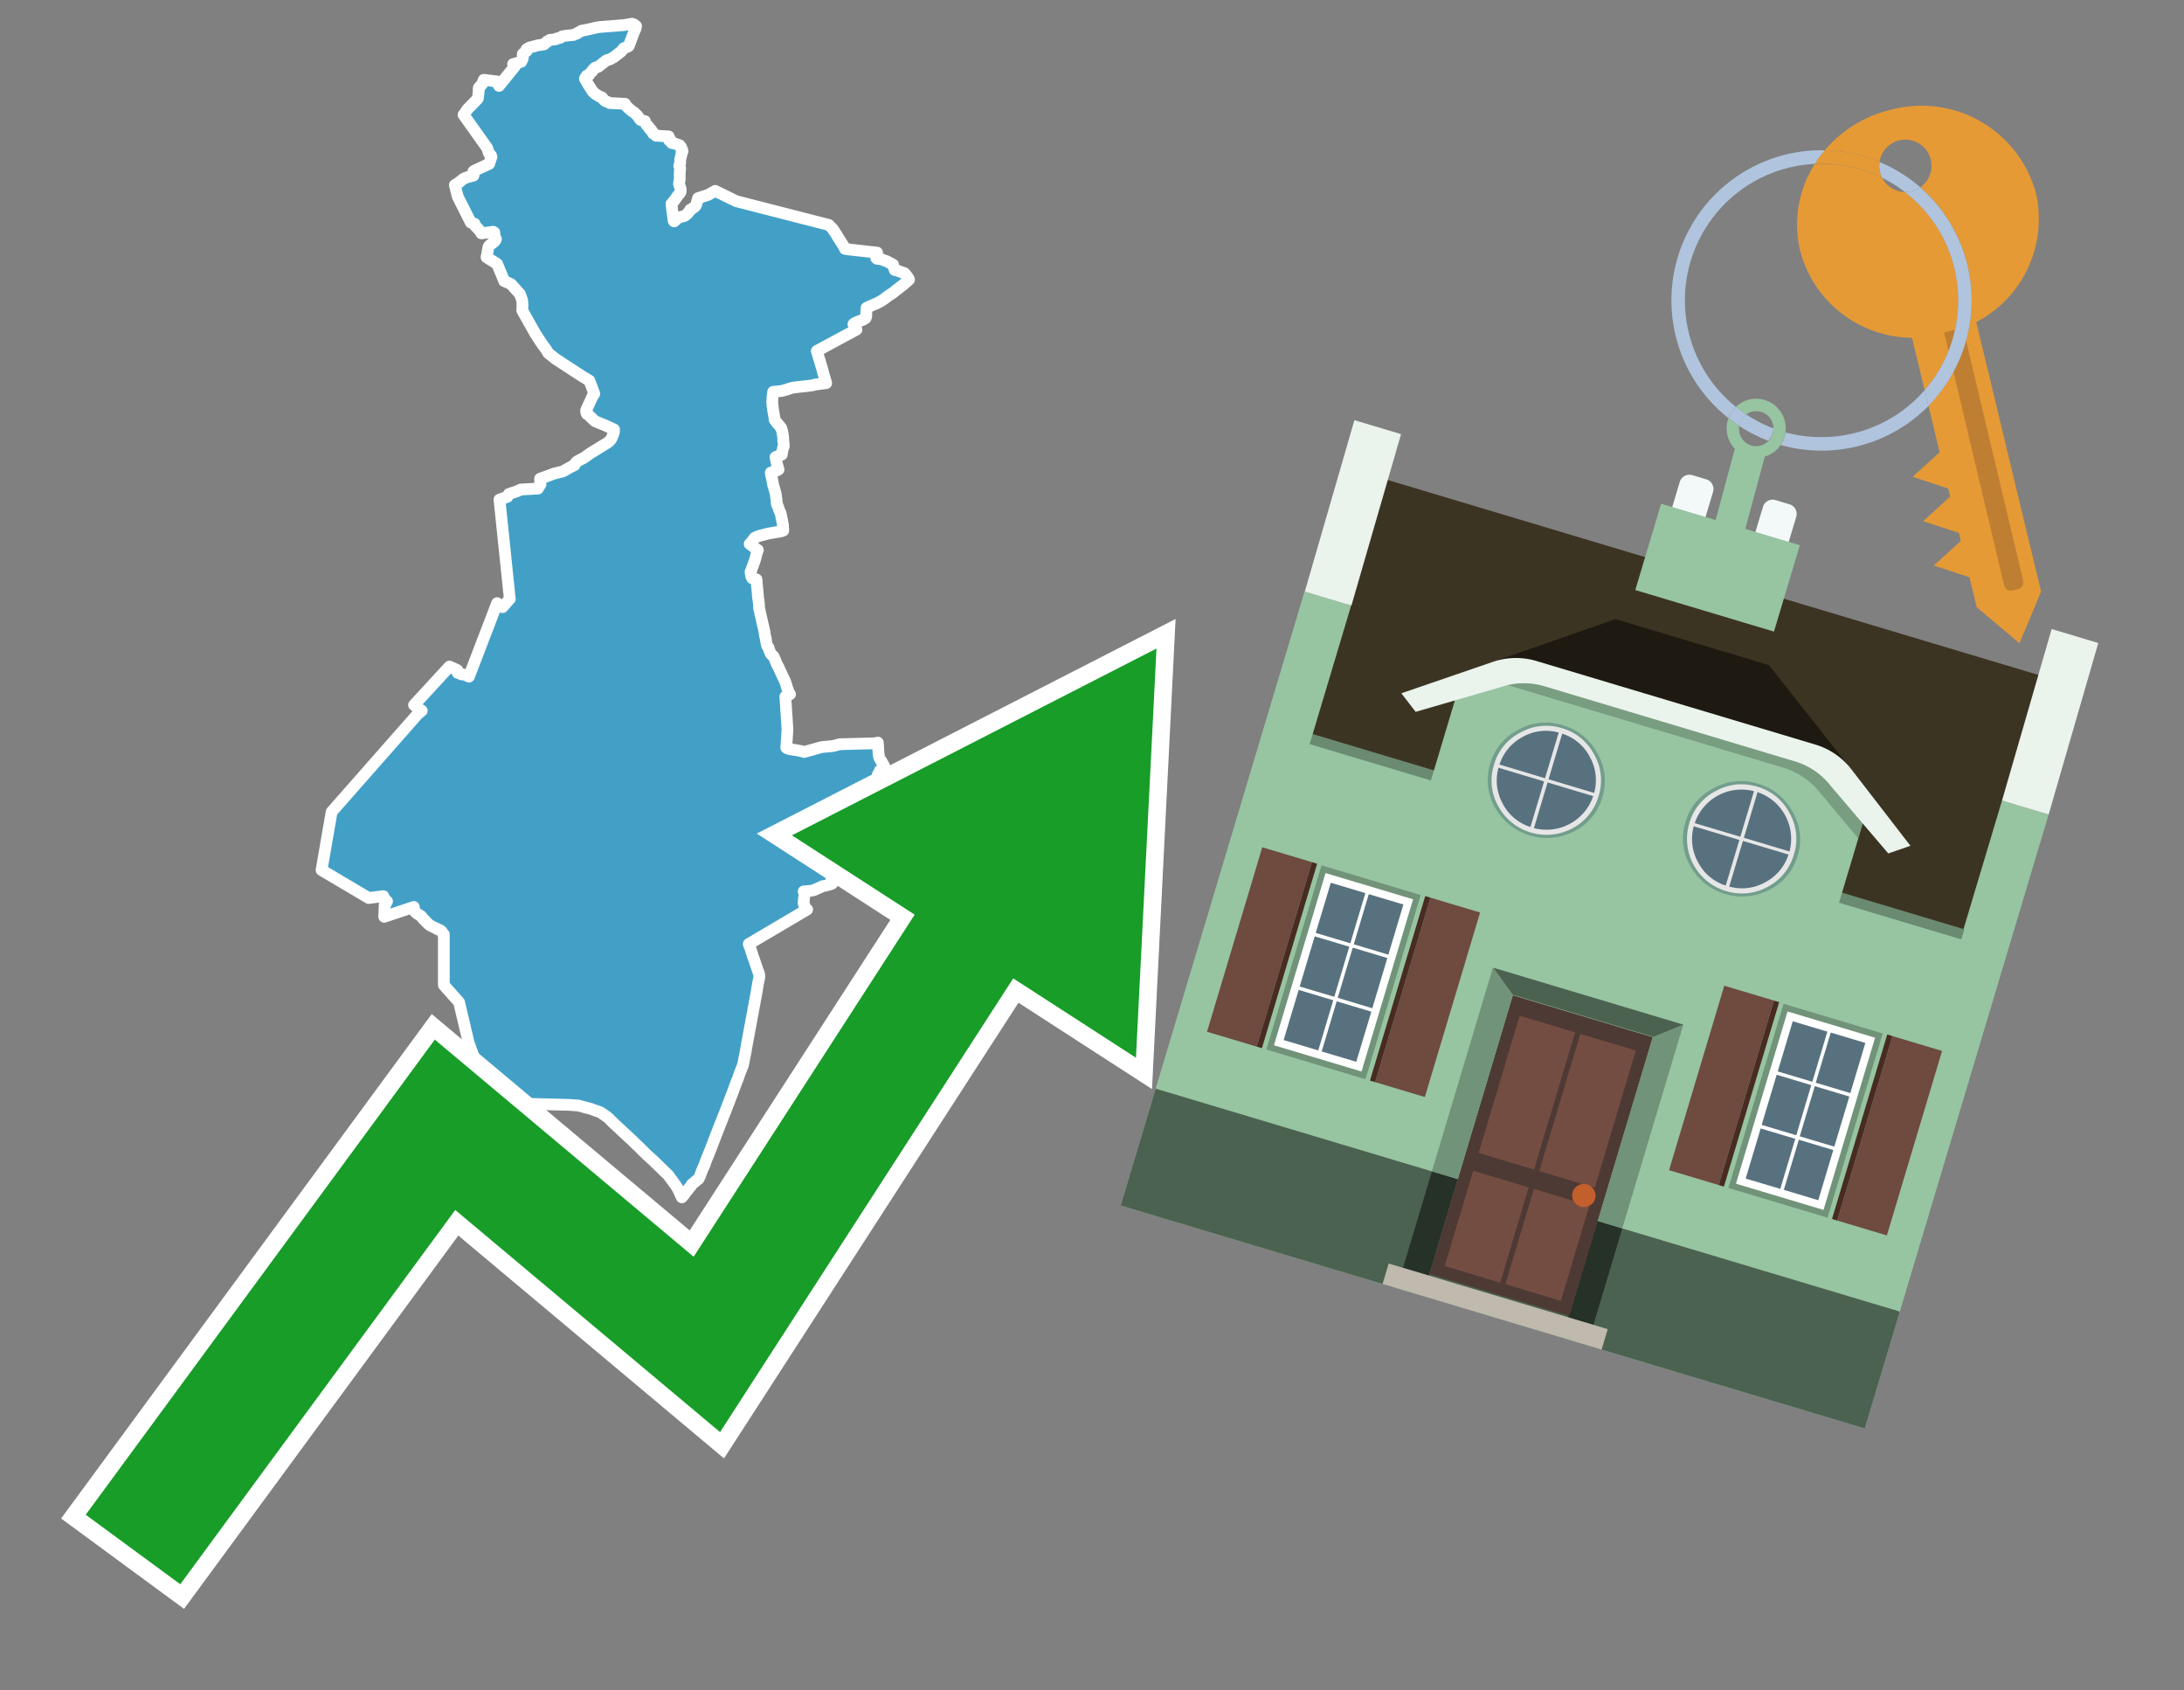 <svg id="Text" xmlns="http://www.w3.org/2000/svg" width="93.05" height="72" viewBox="0 0 93.05 72"><rect x="0" y="0" width="93.05" height="72" fill="#808080" stroke="none"/><polygon points="27.01,1.04 27.1,1.11 27.08,1.21 27.07,1.24 27.01,1.37 26.79,1.96 26.74,1.99 26.57,2.06 26.46,2.2 26.39,2.25 26.16,2.43 25.98,2.53 25.86,2.56 25.8,2.6 25.72,2.66 25.67,2.7 25.48,2.85 25.36,2.88 25.31,2.92 25.29,2.95 25.24,3 25.24,3.03 25.2,3.06 25.16,3.1 25.12,3.15 25.1,3.19 25,3.22 25,3.26 24.99,3.29 24.93,3.32 24.92,3.35 24.97,3.44 25.02,3.53 25.08,3.63 25.26,3.91 25.31,3.95 25.37,4.01 25.43,4.04 25.48,4.07 25.54,4.11 25.65,4.15 25.72,4.25 25.76,4.28 25.8,4.31 25.88,4.34 25.98,4.39 26.63,4.42 26.64,4.45 26.65,4.48 26.69,4.51 26.71,4.54 26.75,4.58 26.79,4.62 26.89,4.7 26.92,4.73 27.02,4.79 27.15,4.92 27.19,4.97 27.22,5.02 27.27,5.07 27.28,5.1 27.34,5.13 27.48,5.16 27.5,5.23 27.52,5.26 27.53,5.29 27.56,5.34 27.61,5.37 27.65,5.42 27.66,5.45 27.67,5.48 27.72,5.51 27.75,5.54 27.75,5.57 27.79,5.61 27.82,5.65 27.83,5.69 27.92,5.73 27.95,5.78 28.49,5.81 28.47,5.84 28.49,5.89 28.54,5.92 28.56,5.95 28.51,5.98 28.55,6.01 28.59,6.05 28.62,6.09 28.76,6.12 28.85,6.15 28.96,6.19 28.95,6.22 29.02,6.27 29.05,6.35 29.07,6.4 29.08,6.44 29.04,6.47 29.06,6.5 29.03,6.56 29.03,6.59 29.02,6.65 29,6.71 28.99,6.75 28.98,6.79 28.98,6.85 28.98,6.9 28.98,6.94 28.96,7.01 28.94,7.06 28.95,7.09 28.97,7.14 28.98,7.18 28.97,7.22 28.96,7.4 28.96,7.51 28.96,7.59 28.96,7.66 28.95,7.69 28.93,7.82 28.93,7.85 28.95,7.91 28.98,7.97 28.99,8.02 29,8.06 29,8.09 29,8.16 28.98,8.21 28.94,8.26 28.87,8.34 28.83,8.4 28.78,8.47 28.75,8.51 28.73,8.54 28.68,8.6 28.64,8.65 28.61,8.68 28.64,8.97 28.68,9.23 28.69,9.35 28.7,9.4 28.72,9.43 28.88,9.29 28.93,9.26 29.16,9.2 29.23,9.15 29.29,9.1 29.33,9.05 29.36,9.01 29.41,8.93 29.49,8.89 29.54,8.85 29.62,8.79 29.64,8.76 29.66,8.73 29.74,8.44 30.17,8.3 30.47,8.13 31.37,8.57 35.31,9.58 35.47,9.74 35.63,9.98 35.7,10.1 35.72,10.13 35.91,10.43 35.99,10.56 36,10.6 36.21,10.63 36.74,10.69 37.37,10.76 37.36,10.79 37.33,10.83 37.32,10.86 37.32,10.89 37.32,10.92 37.33,10.99 37.36,11.02 37.58,11.05 37.63,11.08 37.77,11.12 37.82,11.15 37.87,11.18 37.94,11.21 38.05,11.27 38.05,11.31 38.06,11.35 38.08,11.38 38.09,11.41 38.11,11.47 38.12,11.5 38.28,11.54 38.34,11.57 38.43,11.6 38.53,11.63 38.58,11.68 38.6,11.72 38.64,11.76 38.66,11.79 38.7,11.85 38.73,11.91 38.63,12 38.59,12.03 38.55,12.07 38.47,12.14 38.36,12.22 38.31,12.26 38.24,12.32 38.19,12.35 38.11,12.42 38.03,12.48 37.86,12.59 37.78,12.65 37.74,12.68 37.68,12.73 37.51,12.84 37.43,12.88 37.36,12.92 37.23,12.97 37.03,13.06 36.92,13.11 36.93,13.14 36.92,13.18 36.91,13.26 36.91,13.3 36.91,13.34 36.9,13.42 36.91,13.46 36.9,13.49 36.89,13.52 36.88,13.55 36.83,13.58 36.79,13.61 36.72,13.64 36.55,13.7 36.49,13.73 36.42,13.76 36.36,13.81 36.39,13.84 36.41,13.89 36.43,13.94 36.45,13.98 36.48,14.01 36.49,14.04 34.8,14.95 34.85,15.11 34.86,15.14 34.87,15.19 34.89,15.25 34.92,15.34 34.97,15.52 34.99,15.57 35,15.62 35.02,15.68 35.06,15.82 35.07,15.87 35.11,16.01 35.18,16.24 35.2,16.32 34.73,16.38 34.63,16.41 34.41,16.44 34.12,16.47 33.79,16.51 33.64,16.55 33.53,16.59 33.42,16.62 33.32,16.65 32.94,16.69 32.91,16.94 32.91,17.02 32.9,17.12 32.91,17.23 32.91,17.28 32.93,17.37 32.93,17.41 32.98,17.71 32.99,17.77 33,17.85 33.01,17.89 33.07,17.97 33.12,18.03 33.14,18.06 33.18,18.1 33.23,18.16 33.25,18.19 33.28,18.22 33.33,18.39 33.36,18.57 33.37,18.65 33.37,18.77 33.39,18.9 33.39,18.93 33.39,18.99 33.39,19.03 33.37,19.06 33.36,19.09 33.34,19.17 33.33,19.24 33.31,19.33 33.31,19.36 33.25,19.39 33.14,19.43 33.04,19.47 33.05,19.53 33.06,19.56 33.07,19.61 33.08,19.68 33.13,19.86 33.16,19.96 33.17,20 33.12,20.03 32.84,20.13 32.85,20.21 32.87,20.31 32.88,20.34 32.9,20.43 32.92,20.53 32.94,20.66 32.97,20.75 33.04,21 33.06,21.08 33.06,21.13 33.07,21.2 33.08,21.24 33.09,21.36 33.09,21.42 33.1,21.45 33.1,21.48 33.13,21.54 33.16,21.61 33.19,21.71 33.26,21.87 33.27,21.91 33.28,21.96 33.29,21.99 33.29,22.05 33.32,22.14 33.33,22.23 33.34,22.28 33.36,22.37 33.36,22.46 33.37,22.54 33.37,22.6 33.25,22.64 33.06,22.67 32.71,22.73 32.53,22.78 32.4,22.81 32.28,22.85 32.21,22.88 32.15,22.91 32.13,22.94 32.07,23.02 31.98,23.13 31.94,23.17 32.29,23.43 32.25,23.53 32.23,23.6 32.21,23.68 32.2,23.73 32.16,23.87 32.08,24.09 32.04,24.19 32.01,24.3 31.98,24.35 31.98,24.4 32,24.48 32.01,24.55 32.02,24.58 32.05,24.63 32.23,24.68 32.24,24.75 32.24,24.84 32.26,25.03 32.27,25.11 32.27,25.16 32.28,25.19 32.28,25.26 32.29,25.33 32.29,25.39 32.3,25.47 32.31,25.54 32.32,25.61 32.33,25.66 32.34,25.82 32.34,25.89 32.35,25.95 32.37,26.02 32.38,26.07 32.4,26.18 32.42,26.24 32.47,26.47 32.52,26.69 32.54,26.76 32.56,26.87 32.58,26.95 32.58,27 32.6,27.11 32.62,27.17 32.63,27.21 32.63,27.25 32.64,27.31 32.67,27.46 32.69,27.51 32.71,27.55 32.74,27.58 32.76,27.63 32.77,27.69 32.79,27.72 32.81,27.78 32.82,27.81 32.85,27.86 32.89,27.9 32.95,27.95 32.97,27.98 33.07,28.22 33.09,28.27 33.11,28.31 33.18,28.44 33.2,28.49 33.38,28.88 33.41,28.94 33.44,29 33.48,29.11 33.5,29.17 33.51,29.2 33.53,29.28 33.54,29.31 33.56,29.36 33.58,29.41 33.58,29.44 33.59,29.47 33.6,29.5 33.63,29.53 33.66,29.57 33.46,29.67 33.55,31.07 33.5,31.85 33.55,31.88 33.65,31.91 33.97,31.96 34.17,32 34.26,32.03 35.01,31.82 35.46,31.78 35.59,31.75 35.78,31.7 37.26,31.66 37.4,31.63 37.43,32.09 37.44,32.16 37.44,32.19 37.45,32.23 37.47,32.29 37.51,32.36 37.59,32.49 37.61,32.53 37.65,32.59 37.67,32.64 37.69,32.67 37.71,32.72 37.7,32.75 37.55,32.78 37.48,32.83 37.49,32.86 37.5,32.89 37.49,32.92 37.42,32.96 37.4,32.99 37.41,33.02 37.41,33.08 37.4,33.13 37.39,33.16 37.33,33.2 37.31,33.24 37.28,33.32 37.26,33.37 37.24,33.42 37.22,33.49 37.17,33.52 37.14,33.55 37.08,33.59 37.07,33.64 37.01,33.67 36.93,33.74 36.9,33.77 36.82,33.8 36.79,33.84 36.63,33.87 36.58,33.92 36.59,33.95 36.58,34.01 36.56,34.05 36.55,34.09 36.55,34.12 36.56,34.16 36.54,34.2 36.53,34.24 36.54,34.27 36.56,34.31 36.57,34.34 36.55,34.38 36.53,34.42 36.52,34.45 36.51,34.48 36.46,34.51 36.41,34.54 36.37,34.63 36.33,34.73 36.31,34.79 36.24,34.89 36.2,34.92 36.14,34.95 35.98,34.99 35.91,35.02 35.87,35.05 35.81,35.08 35.74,35.11 35.68,35.14 35.54,35.44 35.54,35.49 35.58,35.55 35.6,35.58 35.61,35.62 35.63,35.68 35.63,35.71 35.62,35.74 35.61,35.78 35.61,35.82 35.6,35.86 35.59,35.9 35.57,35.94 35.54,35.99 35.51,36.03 35.49,36.1 35.48,36.14 35.41,36.27 35.38,36.32 35.36,36.35 35.35,36.38 35.35,36.42 35.36,36.45 35.38,36.48 35.38,36.54 35.39,36.62 35.4,36.8 35.41,36.93 35.41,37.13 35.43,37.33 35.43,37.46 35.45,37.54 35.45,37.59 35.46,37.63 35.4,37.66 35.29,37.69 35.18,37.72 35.03,37.75 34.98,37.78 34.91,37.81 34.82,37.85 34.75,37.88 34.69,37.91 34.56,37.94 34.24,37.97 34.27,38 34.26,38.04 34.27,38.09 34.28,38.14 34.26,38.22 34.25,38.28 34.25,38.33 34.24,38.44 34.24,38.48 34.28,38.59 34.3,38.66 34.33,38.7 34.39,38.74 31.9,40.21 31.93,40.29 31.97,40.39 32.01,40.52 32.06,40.67 32.07,40.72 32.14,40.9 32.15,40.93 32.22,41.15 32.23,41.18 32.26,41.25 32.28,41.33 32.3,41.36 32.35,41.53 32.35,41.57 32.35,41.65 32.34,41.68 32.29,41.91 32.28,42 32.26,42.09 32.25,42.18 31.81,44.55 31.77,44.79 31.76,44.84 31.71,45.09 31.69,45.19 31.67,45.3 31.66,45.33 31.65,45.38 31.51,45.73 31.44,45.94 31.37,46.11 31.33,46.22 31.27,46.38 31.2,46.57 31.03,47.01 30.87,47.43 30.83,47.52 30.79,47.63 30.69,47.88 30.66,47.96 30.58,48.16 30.46,48.47 30.3,48.89 30.18,49.19 30.14,49.29 30.12,49.33 30.1,49.39 30.06,49.49 30.04,49.55 30.02,49.61 29.99,49.67 29.98,49.7 29.94,49.78 29.93,49.81 29.88,49.93 29.86,49.99 29.81,50.12 29.79,50.16 29.76,50.22 29.7,50.26 29.66,50.29 29.6,50.35 29.56,50.38 29.48,50.44 29.42,50.54 29.39,50.57 29.35,50.62 29.31,50.68 29.27,50.72 29.24,50.75 29.16,50.87 29.05,51 29.02,50.94 28.97,50.83 28.89,50.65 28.79,50.49 28.49,50.08 28.47,50.05 28.31,49.9 27.86,49.46 27.51,49.14 27.37,49 27.23,48.86 27.12,48.76 26.98,48.62 26.11,47.81 26.05,47.75 26.02,47.72 25.9,47.6 25.6,47.39 25.48,47.34 25.3,47.28 25.2,47.24 25.1,47.21 24.97,47.18 24.83,47.14 24.65,47.09 24.24,47.06 21.06,46.98 20.99,46.94 20.35,45.46 19.97,44.43 19.56,42.69 18.91,41.96 18.91,39.8 18.87,39.77 18.85,39.72 18.82,39.68 18.78,39.64 18.73,39.61 18.64,39.58 18.6,39.55 18.49,39.5 18.37,39.44 18.29,39.39 18.23,39.34 18.09,39.19 18.05,39.16 17.94,39.02 17.87,38.98 17.78,38.92 17.74,38.89 17.71,38.86 17.67,38.82 17.65,38.79 17.63,38.63 16.37,39.05 16.39,38.54 16.43,38.51 16.49,38.39 16.43,38.36 16.33,38.17 15.71,38.25 13.7,37.06 14.13,34.58 17.8,30.41 17.97,30.27 17.89,30.22 17.64,30.03 19.15,28.39 19.44,28.52 19.49,28.55 19.5,28.59 19.5,28.62 19.5,28.66 19.61,28.69 19.65,28.72 19.88,28.75 19.91,28.79 19.98,28.82 21.18,25.69 21.23,25.74 21.26,25.77 21.41,25.86 21.72,25.51 21.28,21.28 21.62,21.16 21.68,21.04 22.02,20.93 22.12,20.88 22.19,20.85 22.92,20.81 22.97,20.72 23.03,20.63 23.02,20.59 23.02,20.56 23.01,20.48 23.01,20.39 23.4,20.25 23.61,20.17 23.98,20.08 24.28,19.91 24.48,19.81 24.5,19.76 24.51,19.73 24.59,19.65 24.88,19.5 25.19,19.28 25.31,19.21 25.86,18.87 25.92,18.83 26.01,18.74 26.05,18.68 26.11,18.54 26.13,18.48 26.15,18.44 26.16,18.36 26.16,18.32 26.16,18.29 25.81,18.13 25.35,17.94 25.2,17.8 25.08,17.68 25.01,17.64 24.98,17.57 24.97,17.52 24.97,17.49 24.98,17.46 25.23,16.91 25.26,16.85 25.3,16.81 25.32,16.77 25.11,16.21 24.84,16.05 23.9,15.44 23.83,15.39 23.7,15.31 23.36,15.04 23.29,14.92 23.25,14.86 23.15,14.73 23.02,14.54 22.8,14.2 22.25,13.22 22.26,13.02 22.25,12.8 22.15,12.52 21.77,12.1 21.48,11.97 21.47,11.94 21.18,11.24 20.73,10.96 20.81,10.52 20.84,10.47 20.93,10.39 21.03,10.32 21.06,10.29 21.09,10.26 21.11,10.23 21.13,10.18 21.07,10.07 21.06,10.04 21.07,10.01 21.06,9.9 21.01,9.87 20.51,9.94 20.44,9.83 20.39,9.77 20.33,9.7 20.28,9.66 20.24,9.61 20.22,9.53 20.06,9.48 19.5,8.37 19.38,7.88 19.53,7.79 19.74,7.62 19.87,7.56 20.17,7.48 20.18,7.44 20.16,7.36 20.16,7.33 20.17,7.3 20.21,7.27 20.84,6.98 20.94,6.68 20.92,6.62 20.83,6.53 20.76,6.31 19.75,4.89 19.78,4.85 19.92,4.65 20.34,4.22 20.36,4.19 20.4,3.84 20.39,3.81 20.4,3.77 20.4,3.74 20.44,3.69 20.53,3.6 20.55,3.56 20.61,3.4 21.18,3.47 21.19,3.5 21.26,3.66 21.94,2.82 21.94,2.79 21.92,2.76 21.86,2.73 22.21,2.63 22.27,2.5 22.28,2.4 22.27,2.36 22.27,2.32 22.28,2.29 22.44,2.17 22.43,2.14 22.43,2.1 22.54,2.03 22.92,1.93 23.18,1.89 23.2,1.86 23.24,1.83 23.29,1.8 23.3,1.77 23.39,1.73 23.42,1.7 23.69,1.67 23.72,1.64 23.87,1.61 23.91,1.58 23.95,1.55 24.12,1.52 24.43,1.49 24.49,1.46 24.58,1.43 24.61,1.4 24.73,1.34 24.77,1.31 24.99,1.27 25.38,1.18 25.55,1.15 26.58,1.07 26.93,1.01 " fill="#42a0c7" stroke="#fff" stroke-linejoin="round" stroke-width="0.5"/><polygon points="49.272 27.624 33.741 35.58 38.97 38.959 29.553 53.529 18.525 44.281 3.652 64.518 7.681 67.479 19.396 51.538 30.678 60.999 43.169 41.673 48.398 45.053 49.272 27.624" fill="none" stroke="#fff" stroke-miterlimit="10" stroke-width="1.5"/><polygon points="49.272 27.624 33.741 35.58 38.97 38.959 29.553 53.529 18.525 44.281 3.652 64.518 7.681 67.479 19.396 51.538 30.678 60.999 43.169 41.673 48.398 45.053 49.272 27.624" fill="#179d28"/><path d="M80.19,7.577a1.16,1.16,0,0,1-.094-.251,1.114,1.114,0,0,1-.018-.429A6.367,6.367,0,0,0,77.743,6.4a5.269,5.269,0,0,0-.423.577c.1,0,.192-.007.288-.007A5.794,5.794,0,0,1,80.19,7.577Z" fill="#e69a35"/><path d="M77.608,6.4A6.394,6.394,0,0,0,73.64,17.81a1.26,1.26,0,0,1,.317-.48A5.821,5.821,0,0,1,77.32,6.981a5.269,5.269,0,0,1,.423-.577Z" fill="#b0c4de"/><path d="M84.2,13.72a4.962,4.962,0,0,0,2.545-5.48,5.047,5.047,0,0,0-6.179-3.566A5.322,5.322,0,0,0,77.743,6.4a6.367,6.367,0,0,1,2.335.493,1.114,1.114,0,1,1,1.736,1.084,6.392,6.392,0,0,1,.347,9.3l.479,1.985-.438.4-.716.648.92.3.6.2.082.341-.438.4-.716.648.92.3.605.2.082.341-.438.4-.716.649.92.3.605.2.307,1.274,1.821,1.534.921-2.2Z" fill="#e69a35"/><path d="M81.154,8.179a1.115,1.115,0,0,1-.964-.6,5.794,5.794,0,0,0-2.582-.6c-.1,0-.192,0-.288.007a4.783,4.783,0,0,0-.625,3.685,4.962,4.962,0,0,0,4.765,3.715L82,16.617a5.82,5.82,0,0,0-.846-8.438Z" fill="#e69a35"/><path d="M74.1,18.142a6.386,6.386,0,0,0,1.232.63.73.73,0,0,0,.224-.527h0a5.783,5.783,0,0,1-1.159-.593A.733.733,0,0,0,74.1,18.142Z" fill="#b0c4de"/><path d="M74.4,17.652q-.228-.152-.44-.322a1.26,1.26,0,0,0-.317.48c.148.117.3.228.46.332A.733.733,0,0,1,74.4,17.652Z" fill="#b0c4de"/><path d="M74.824,16.984a1.257,1.257,0,0,0-.867.346c.141.114.288.222.44.322a.731.731,0,0,1,1.159.593h0a.732.732,0,1,1-1.463,0,.7.7,0,0,1,.007-.1c-.158-.1-.312-.215-.46-.332a1.258,1.258,0,0,0,.273,1.3l-.979,3.635,1.275.341.98-3.639a1.266,1.266,0,0,0,.681-.5,1.249,1.249,0,0,0,.2-.538,1.328,1.328,0,0,0,.012-.168A1.262,1.262,0,0,0,74.824,16.984Z" fill="#97c4a1"/><path d="M85.974,25.1l-.226.053a.3.3,0,0,1-.362-.223l-2.56-10.777.81-.193L86.2,24.736A.3.3,0,0,1,85.974,25.1Z" fill="#bf7f32"/><path d="M80.1,7.326a1.16,1.16,0,0,0,.094.251,5.833,5.833,0,0,1,.964.6,1.137,1.137,0,0,0,.287-.031,1.108,1.108,0,0,0,.373-.167A6.371,6.371,0,0,0,80.078,6.9,1.114,1.114,0,0,0,80.1,7.326Z" fill="#b0c4de"/><path d="M77.608,18.618a5.836,5.836,0,0,1-1.534-.2,1.24,1.24,0,0,1-.2.537,6.4,6.4,0,0,0,6.291-1.666L82,16.617A5.807,5.807,0,0,1,77.608,18.618Z" fill="#b0c4de"/><path d="M81.814,7.981a1.108,1.108,0,0,1-.373.167,1.137,1.137,0,0,1-.287.031A5.82,5.82,0,0,1,82,16.617l.161.667a6.392,6.392,0,0,0-.347-9.3Z" fill="#b0c4de"/><polygon points="83.79 39.753 55.78 31.364 58.988 20.404 86.964 28.783 83.79 39.753 83.79 39.753" fill="#3c3422" fill-rule="evenodd"/><polygon points="81.705 53.32 87.284 34.692 85.297 34.097 83.656 39.575 55.926 31.269 57.567 25.791 55.579 25.196 47.746 51.348 79.451 60.844 81.705 53.32" fill="#97c4a1" fill-rule="evenodd"/><rect x="69.522" y="21.148" width="0.444" height="28.983" transform="translate(15.592 92.226) rotate(-73.326)" opacity="0.3"/><polygon points="87.284 34.692 85.297 34.097 87.411 26.793 89.398 27.388 87.284 34.692 87.284 34.692" fill="#eaf3ec" fill-rule="evenodd"/><polygon points="57.578 25.794 55.591 25.199 57.705 17.896 59.692 18.491 57.578 25.794 57.578 25.794" fill="#eaf3ec" fill-rule="evenodd"/><polygon points="79.451 60.844 80.943 55.865 49.238 46.369 47.747 51.348 79.451 60.844 79.451 60.844" fill="#4c6251" fill-rule="evenodd"/><path d="M71.566,20.528l-.522,1.743,1.418.425.523-1.744a.432.432,0,0,0-.289-.536l-.593-.177A.431.431,0,0,0,71.566,20.528Z" fill="#f3f9f8" fill-rule="evenodd"/><path d="M75.111,21.589l-.522,1.743,1.418.425.522-1.743a.43.43,0,0,0-.289-.536l-.593-.178A.43.43,0,0,0,75.111,21.589Z" fill="#f3f9f8" fill-rule="evenodd"/><polygon points="75.368 28.329 68.829 26.37 63.807 28.121 78.733 32.591 75.368 28.329" fill="#1e1a11"/><polygon points="78.248 32.422 64.442 28.287 62.236 28.998 60.064 36.247 77.453 41.455 79.651 34.116 78.248 32.422" fill="#97c4a1"/><path d="M77.74,32.516S65.088,28.725,65,28.7l-.938.43,11.892,3.562a3.175,3.175,0,0,1,1.532,1l1.685,2.02.327-1.09Z" fill-rule="evenodd" opacity="0.2"/><path d="M77.35,31.716,65.458,28.154a3.041,3.041,0,0,0-1.854.037l-3.9,1.339.611.79,3.626-1.054a3.045,3.045,0,0,1,1.855-.037l10.673,3.2A3.028,3.028,0,0,1,78,33.477l2.45,2.874.945-.325-2.518-3.26A3.036,3.036,0,0,0,77.35,31.716Z" fill="#eaf3ec"/><polygon points="76.683 23.223 70.773 21.453 69.671 25.132 75.581 26.902 76.683 23.223 76.683 23.223" fill="#97c4a1" fill-rule="evenodd"/><g id="Symbol_9_0_Layer2_0_MEMBER_8_MEMBER_21_MEMBER_0_FILL" data-name="Symbol 9 0 Layer2 0 MEMBER 8 MEMBER 21 MEMBER 0 FILL"><path d="M66.584,30.892a2.39,2.39,0,0,0-1.891.189,2.317,2.317,0,0,0-1.2,1.448A2.345,2.345,0,0,0,63.7,34.4a2.528,2.528,0,0,0,3.367,1.008,2.339,2.339,0,0,0,1.2-1.447,2.313,2.313,0,0,0-.208-1.87A2.394,2.394,0,0,0,66.584,30.892Z" fill="#729d8c"/></g><g id="Symbol_9_0_Layer2_0_MEMBER_8_MEMBER_21_MEMBER_1_FILL" data-name="Symbol 9 0 Layer2 0 MEMBER 8 MEMBER 21 MEMBER 1 FILL"><path d="M66.547,31.016a2.241,2.241,0,0,0-1.769.185,2.213,2.213,0,0,0-1.127,1.376,2.239,2.239,0,0,0,.185,1.768,2.341,2.341,0,0,0,3.145.942,2.234,2.234,0,0,0,1.126-1.376,2.207,2.207,0,0,0-.185-1.768A2.237,2.237,0,0,0,66.547,31.016Z" fill="#e6e6e6"/></g><g id="Symbol_9_0_Layer2_0_MEMBER_8_MEMBER_21_MEMBER_2_MEMBER_0_FILL" data-name="Symbol 9 0 Layer2 0 MEMBER 8 MEMBER 21 MEMBER 2 MEMBER 0 FILL"><path d="M65.787,33.284,63.843,32.7a2.036,2.036,0,0,0,.186,1.539,2.015,2.015,0,0,0,1.175.986Z" fill="#58717f"/></g><g id="Symbol_9_0_Layer2_0_MEMBER_8_MEMBER_21_MEMBER_2_MEMBER_1_FILL" data-name="Symbol 9 0 Layer2 0 MEMBER 8 MEMBER 21 MEMBER 2 MEMBER 1 FILL"><path d="M65.827,33.148l.582-1.944a2.01,2.01,0,0,0-1.523.178,2.037,2.037,0,0,0-1,1.183Z" fill="#58717f"/></g><g id="Symbol_9_0_Layer2_0_MEMBER_8_MEMBER_21_MEMBER_2_MEMBER_2_FILL" data-name="Symbol 9 0 Layer2 0 MEMBER 8 MEMBER 21 MEMBER 2 MEMBER 2 FILL"><path d="M67.878,33.91l-1.943-.582-.582,1.944a2.1,2.1,0,0,0,2.525-1.362Z" fill="#58717f"/></g><g id="Symbol_9_0_Layer2_0_MEMBER_8_MEMBER_21_MEMBER_2_MEMBER_3_FILL" data-name="Symbol 9 0 Layer2 0 MEMBER 8 MEMBER 21 MEMBER 2 MEMBER 3 FILL"><path d="M66.558,31.249l-.582,1.943,1.943.582a2.031,2.031,0,0,0-.186-1.539A2.009,2.009,0,0,0,66.558,31.249Z" fill="#58717f"/></g><g id="Symbol_9_0_Layer2_0_MEMBER_8_MEMBER_21_MEMBER_0_FILL-2" data-name="Symbol 9 0 Layer2 0 MEMBER 8 MEMBER 21 MEMBER 0 FILL"><path d="M74.9,33.384a2.4,2.4,0,0,0-1.891.189,2.316,2.316,0,0,0-1.2,1.448,2.341,2.341,0,0,0,.209,1.87A2.527,2.527,0,0,0,75.387,37.9a2.345,2.345,0,0,0,1.2-1.447,2.314,2.314,0,0,0-.209-1.87A2.389,2.389,0,0,0,74.9,33.384Z" fill="#729d8c"/></g><g id="Symbol_9_0_Layer2_0_MEMBER_8_MEMBER_21_MEMBER_1_FILL-2" data-name="Symbol 9 0 Layer2 0 MEMBER 8 MEMBER 21 MEMBER 1 FILL"><path d="M74.867,33.508a2.239,2.239,0,0,0-1.768.185,2.21,2.21,0,0,0-1.127,1.376,2.316,2.316,0,0,0,1.564,2.883,2.261,2.261,0,0,0,1.765-.173A2.237,2.237,0,0,0,76.428,36.4a2.209,2.209,0,0,0-.185-1.769A2.239,2.239,0,0,0,74.867,33.508Z" fill="#e6e6e6"/></g><g id="Symbol_9_0_Layer2_0_MEMBER_8_MEMBER_21_MEMBER_2_MEMBER_0_FILL-2" data-name="Symbol 9 0 Layer2 0 MEMBER 8 MEMBER 21 MEMBER 2 MEMBER 0 FILL"><path d="M74.107,35.776l-1.943-.582a2.031,2.031,0,0,0,.186,1.539,2.009,2.009,0,0,0,1.175.986Z" fill="#58717f"/></g><g id="Symbol_9_0_Layer2_0_MEMBER_8_MEMBER_21_MEMBER_2_MEMBER_1_FILL-2" data-name="Symbol 9 0 Layer2 0 MEMBER 8 MEMBER 21 MEMBER 2 MEMBER 1 FILL"><path d="M74.148,35.64,74.73,33.7a2.1,2.1,0,0,0-2.525,1.362Z" fill="#58717f"/></g><g id="Symbol_9_0_Layer2_0_MEMBER_8_MEMBER_21_MEMBER_2_MEMBER_2_FILL-2" data-name="Symbol 9 0 Layer2 0 MEMBER 8 MEMBER 21 MEMBER 2 MEMBER 2 FILL"><path d="M76.2,36.4l-1.943-.582-.582,1.944a2.015,2.015,0,0,0,1.523-.178A2.036,2.036,0,0,0,76.2,36.4Z" fill="#58717f"/></g><g id="Symbol_9_0_Layer2_0_MEMBER_8_MEMBER_21_MEMBER_2_MEMBER_3_FILL-2" data-name="Symbol 9 0 Layer2 0 MEMBER 8 MEMBER 21 MEMBER 2 MEMBER 3 FILL"><path d="M74.879,33.741,74.3,35.684l1.943.582a2.1,2.1,0,0,0-1.361-2.525Z" fill="#58717f"/></g><polygon points="51.426 43.946 53.542 44.58 55.896 36.723 53.78 36.089 51.426 43.946 51.426 43.946" fill="#6e4a3f" fill-rule="evenodd"/><polygon points="53.542 44.58 53.764 44.647 56.117 36.789 55.896 36.723 53.542 44.58 53.542 44.58" fill="#482b22" fill-rule="evenodd"/><polygon points="60.706 46.726 58.59 46.092 60.943 38.235 63.059 38.868 60.706 46.726 60.706 46.726" fill="#6e4a3f" fill-rule="evenodd"/><polygon points="58.59 46.092 58.368 46.026 60.722 38.168 60.943 38.235 58.59 46.092 58.59 46.092" fill="#482b22" fill-rule="evenodd"/><rect x="53.146" y="39.209" width="8.19" height="4.408" transform="translate(1.145 84.365) rotate(-73.326)" fill="#719379"/><polygon points="60.205 38.304 56.474 37.187 54.277 44.522 58.008 45.639 60.205 38.304 60.205 38.304" fill="#fff" fill-rule="evenodd"/><path d="M59.792,38.527l-.64,2.136-1.474-.442.639-2.135,1.475.441Zm-1.621-.485-.64,2.136-1.474-.442L56.7,37.6l1.474.442Zm-2.158,1.84,1.475.441-.64,2.136-1.474-.441.639-2.136Zm-.683,2.282,1.474.441-.639,2.136L54.69,44.3l.64-2.135Zm.981,2.621.639-2.136,1.475.442-.64,2.135-1.474-.441Zm2.158-1.84L56.994,42.5l.64-2.136,1.474.442-.639,2.136Z" fill="#58717f" fill-rule="evenodd"/><polygon points="80.39 52.621 78.274 51.988 80.628 44.13 82.743 44.764 80.39 52.621 80.39 52.621" fill="#6e4a3f" fill-rule="evenodd"/><polygon points="78.274 51.988 78.053 51.921 80.406 44.064 80.628 44.13 78.274 51.988 78.274 51.988" fill="#482b22" fill-rule="evenodd"/><polygon points="71.111 49.842 73.227 50.476 75.58 42.619 73.464 41.985 71.111 49.842 71.111 49.842" fill="#6e4a3f" fill-rule="evenodd"/><polygon points="73.227 50.476 73.448 50.542 75.802 42.685 75.58 42.619 73.227 50.476 73.227 50.476" fill="#482b22" fill-rule="evenodd"/><rect x="72.83" y="45.105" width="8.19" height="4.408" transform="translate(9.534 107.426) rotate(-73.326)" fill="#719379"/><polygon points="76.159 43.083 79.889 44.2 77.692 51.535 73.962 50.418 76.159 43.083 76.159 43.083" fill="#fff" fill-rule="evenodd"/><path d="M76.381,43.5l1.475.442-.64,2.135-1.475-.441.64-2.136ZM78,43.981l1.474.442-.64,2.136-1.474-.442L78,43.981Zm.791,2.724-.64,2.135L76.679,48.4l.64-2.136,1.474.442Zm-.684,2.282-.639,2.135L76,50.68l.64-2.135,1.474.442Zm-2.26,1.65L74.375,50.2l.639-2.135,1.475.441-.64,2.136Zm-.791-2.724.64-2.135,1.474.441-.639,2.136-1.475-.442Z" fill="#58717f" fill-rule="evenodd"/><polygon points="67.888 56.431 69.118 52.323 68.019 51.994 66.789 56.102 67.888 56.431 67.888 56.431" fill="#263128" fill-rule="evenodd"/><polygon points="60.877 54.331 62.108 50.223 61.007 49.894 59.776 54.002 60.877 54.331 60.877 54.331" fill="#263128" fill-rule="evenodd"/><g id="Symbol_9_0_Layer2_0_MEMBER_8_MEMBER_12_MEMBER_0_FILL" data-name="Symbol 9 0 Layer2 0 MEMBER 8 MEMBER 12 MEMBER 0 FILL"><path d="M70.418,44.178l-5.965-1.786L60.9,54.27l5.964,1.786Z" fill="#4e3a34"/></g><g id="Symbol_9_0_Layer2_0_MEMBER_8_MEMBER_12_MEMBER_1_MEMBER_0_FILL" data-name="Symbol 9 0 Layer2 0 MEMBER 8 MEMBER 12 MEMBER 1 MEMBER 0 FILL"><path d="M65.358,49.815l1.75-5.843-2.363-.708L63,49.107Z" fill="#744d42"/></g><g id="Symbol_9_0_Layer2_0_MEMBER_8_MEMBER_12_MEMBER_1_MEMBER_1_FILL" data-name="Symbol 9 0 Layer2 0 MEMBER 8 MEMBER 12 MEMBER 1 MEMBER 1 FILL"><path d="M67.331,44.039l-1.75,5.842,2.364.708,1.75-5.842Z" fill="#744d42"/></g><g id="Symbol_9_0_Layer2_0_MEMBER_8_MEMBER_12_MEMBER_2_MEMBER_0_FILL" data-name="Symbol 9 0 Layer2 0 MEMBER 8 MEMBER 12 MEMBER 2 MEMBER 0 FILL"><path d="M63.915,54.633l1.215-4.058-2.363-.707-1.215,4.057Z" fill="#744d42"/></g><g id="Symbol_9_0_Layer2_0_MEMBER_8_MEMBER_12_MEMBER_2_MEMBER_1_FILL" data-name="Symbol 9 0 Layer2 0 MEMBER 8 MEMBER 12 MEMBER 2 MEMBER 1 FILL"><path d="M66.5,55.407l1.215-4.057-2.363-.708L64.138,54.7Z" fill="#744d42"/></g><g id="Symbol_9_0_Layer2_0_MEMBER_8_MEMBER_13_FILL" data-name="Symbol 9 0 Layer2 0 MEMBER 8 MEMBER 13 FILL"><path d="M67.959,51.058a.439.439,0,0,0-.045-.367.487.487,0,0,0-.669-.2.445.445,0,0,0-.239.282.457.457,0,0,0,.041.378.481.481,0,0,0,.293.242.459.459,0,0,0,.377-.042A.453.453,0,0,0,67.959,51.058Z" fill="#c35e2d"/></g><g id="Symbol_9_0_Layer2_0_MEMBER_8_MEMBER_14_FILL" data-name="Symbol 9 0 Layer2 0 MEMBER 8 MEMBER 14 FILL"><path d="M64.557,42.047l-.951-.833-2.6,8.68,1.1.329Z" fill="#719379"/></g><g id="Symbol_9_0_Layer2_0_MEMBER_8_MEMBER_15_FILL" data-name="Symbol 9 0 Layer2 0 MEMBER 8 MEMBER 15 FILL"><path d="M71.718,43.643l-1.2.19L68.072,52.01l1.046.313Z" fill="#719379"/></g><g id="Symbol_9_0_Layer2_0_MEMBER_8_MEMBER_16_FILL" data-name="Symbol 9 0 Layer2 0 MEMBER 8 MEMBER 16 FILL"><path d="M63.627,41.22l.836,1.156,5.961,1.786,1.294-.519Z" fill="#4c6251"/></g><polygon points="58.905 54.69 59.166 53.819 68.498 56.614 68.237 57.485 58.905 54.69 58.905 54.69" fill="#c0b9ad" fill-rule="evenodd"/></svg>